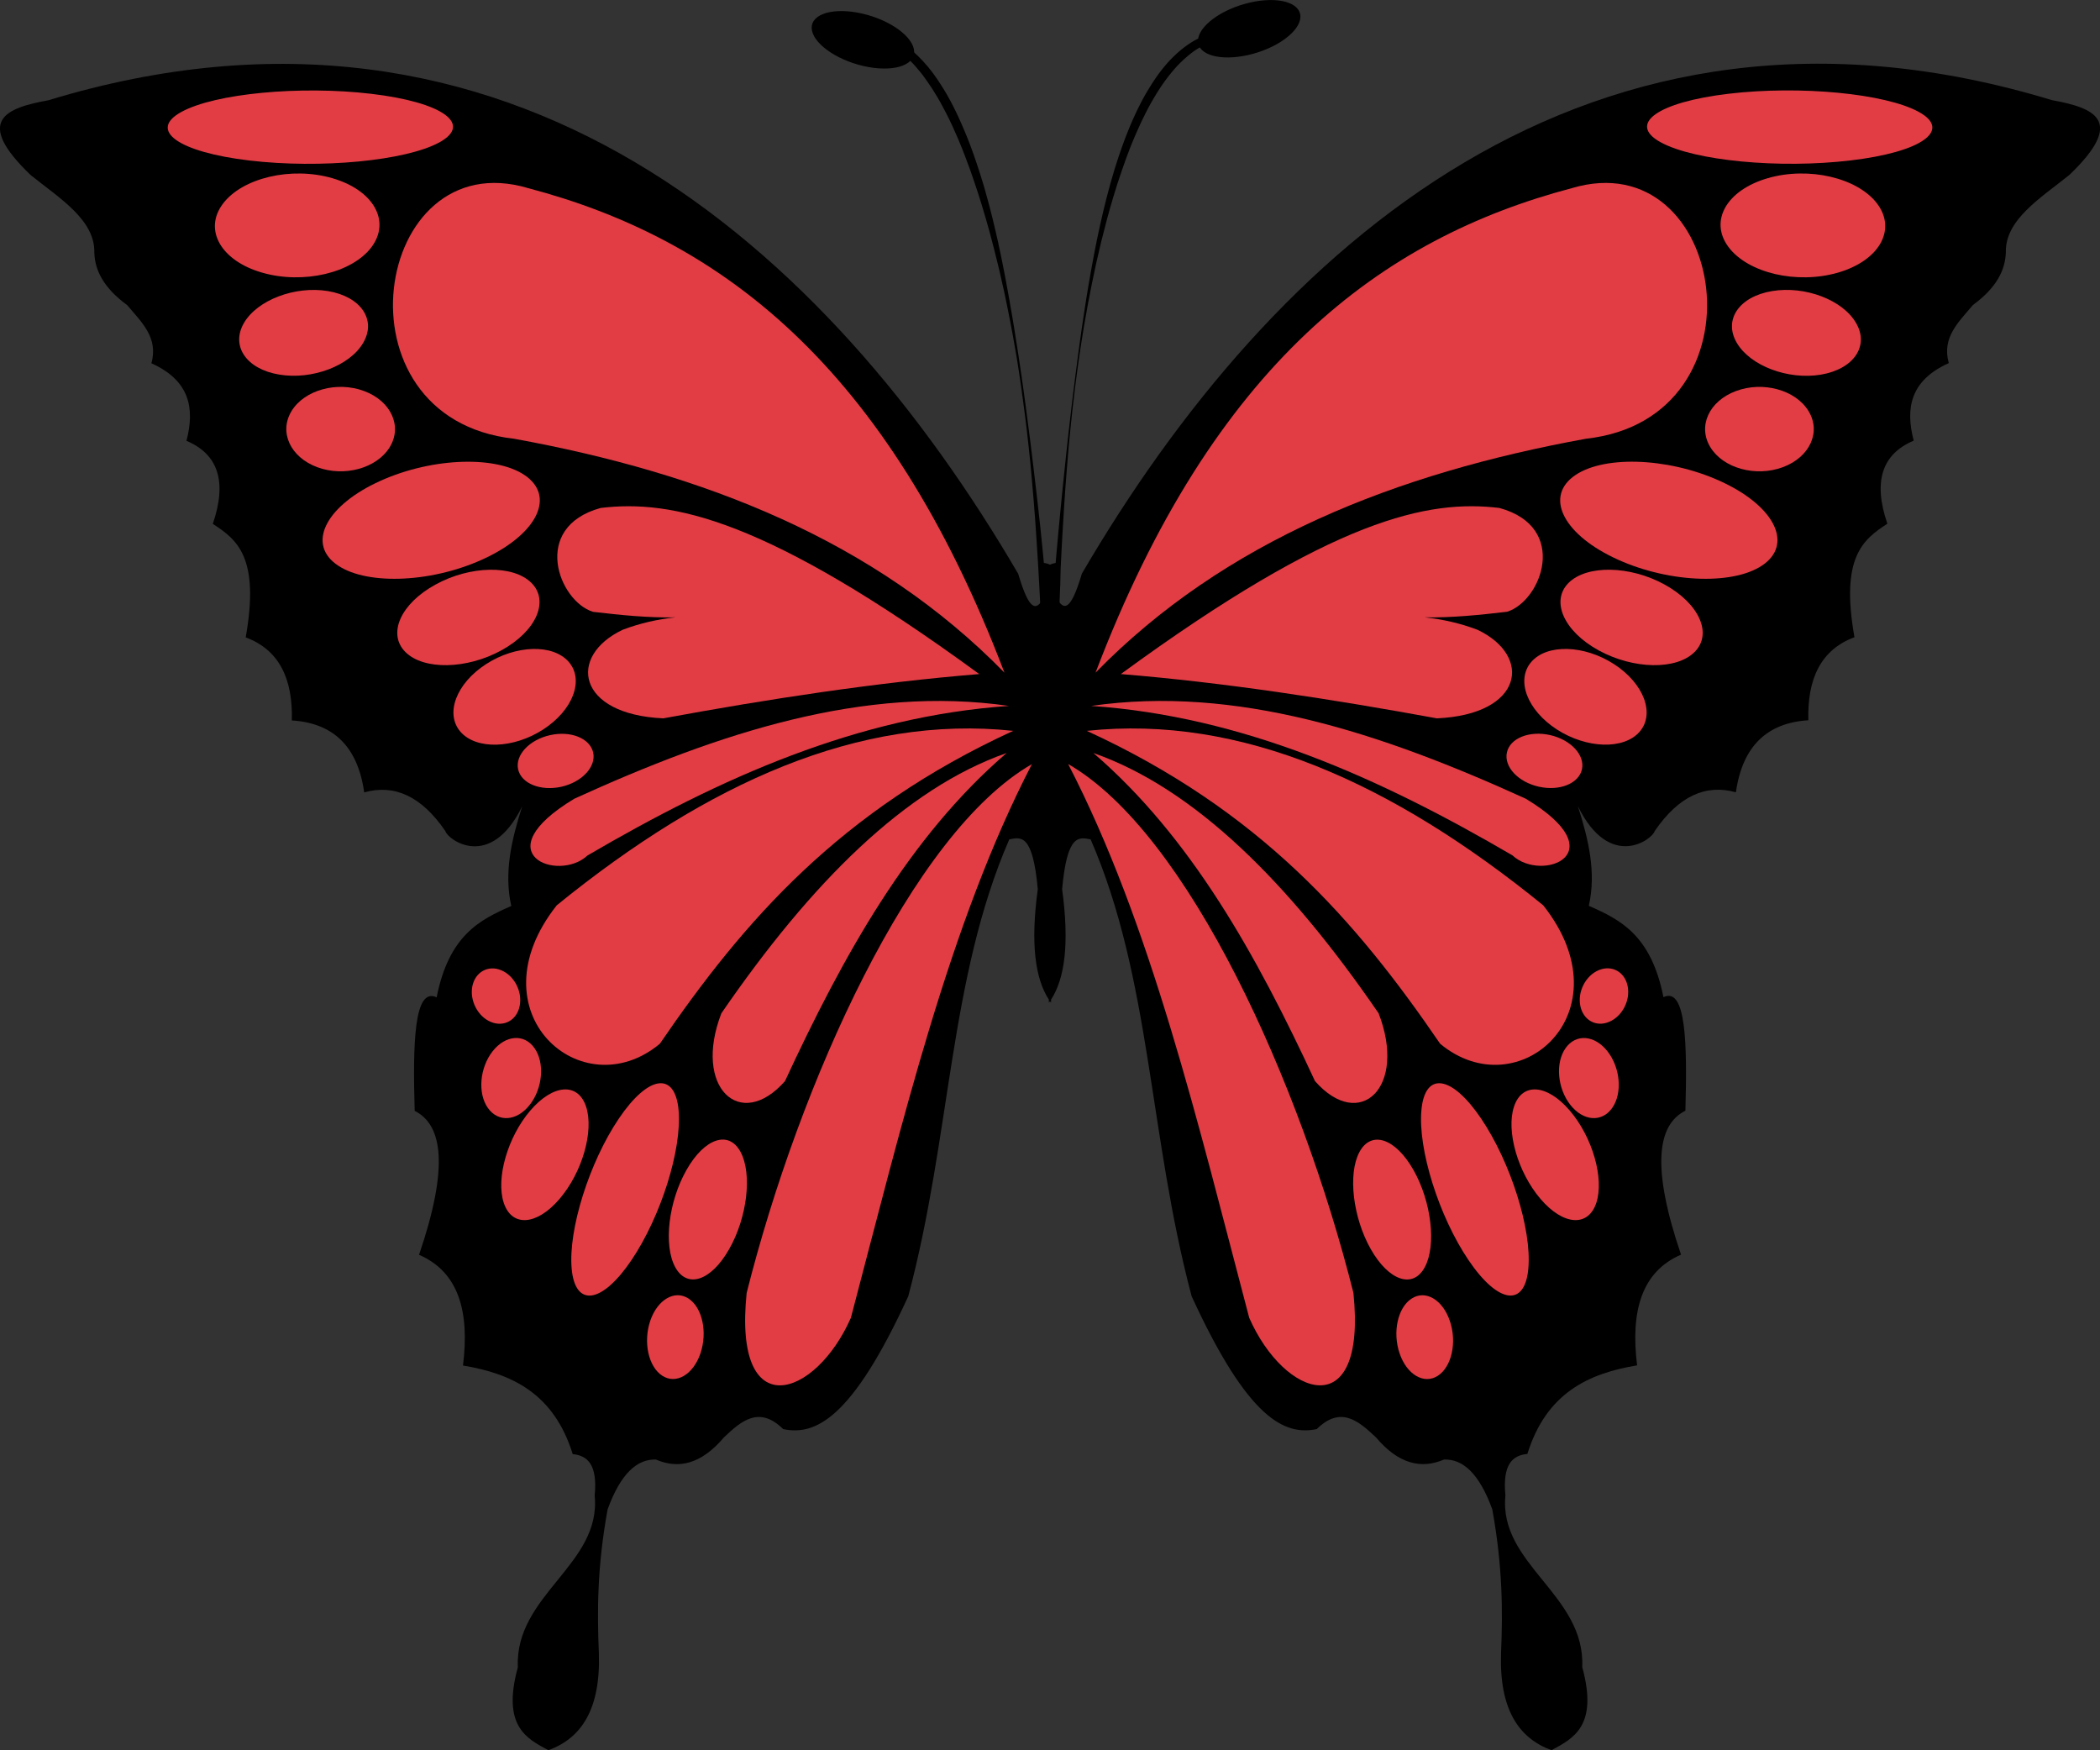 <?xml version="1.0" encoding="utf-8"?>
<!-- Generator: Adobe Illustrator 25.2.3, SVG Export Plug-In . SVG Version: 6.00 Build 0)  -->
<svg version="1.1" id="Layer_1" xmlns="http://www.w3.org/2000/svg" xmlns:xlink="http://www.w3.org/1999/xlink" x="0px" y="0px"
	 viewBox="0 0 23.999 20" style="enable-background:new 0 0 23.999 20;" xml:space="preserve">
<rect x="0" y="0" width="23.999" height="20" fill="#333333" stroke="none"/>
<style type="text/css">
	.st0{fill-rule:evenodd;clip-rule:evenodd;}
	.st1{fill-rule:evenodd;clip-rule:evenodd;fill:url(#SVGID_1_);}
	.st2{fill-rule:evenodd;clip-rule:evenodd;fill:url(#SVGID_2_);}
	.st3{fill-rule:evenodd;clip-rule:evenodd;fill:#E23D45;}
</style>
<path class="st0" d="M5.918,19.051c-0.037-0.829,0.956-1.173,0.878-1.961c0.035-0.358-0.083-0.458-0.251-0.475
	c-0.216-0.695-0.697-0.92-1.254-1.012c0.077-0.614-0.048-1.069-0.502-1.265c0.34-0.998,0.273-1.483-0.05-1.645
	c-0.022-0.764-0.009-1.421,0.251-1.297c0.141-0.711,0.493-0.886,0.853-1.044c-0.086-0.38,0.003-0.759,0.125-1.139
	C5.603,9.957,5.114,9.591,5.09,9.497C4.815,9.094,4.504,8.958,4.162,9.054C4.088,8.526,3.805,8.261,3.335,8.232
	c0.013-0.475-0.144-0.807-0.527-0.949c0.163-0.918-0.1-1.118-0.376-1.297c0.166-0.485,0.06-0.797-0.301-0.949
	C2.227,4.669,2.172,4.349,1.73,4.151c0.083-0.295-0.115-0.472-0.276-0.664c-0.273-0.2-0.37-0.401-0.376-0.601
	C1.086,2.511,0.682,2.267,0.35,2c-0.651-0.624-0.283-0.766,0.201-0.854c5.282-1.604,8.913,1.691,11.085,5.41
	c0.135,0.46,0.212,0.402,0.283,0.292l0-0.002l-0.006-0.416C11.944,6.433,11.974,6.44,12,6.452c0.025-0.012,0.056-0.019,0.087-0.024
	l-0.006,0.416l0,0.002c0.071,0.11,0.147,0.168,0.283-0.292c2.172-3.718,5.803-7.014,11.085-5.41c0.483,0.088,0.852,0.23,0.201,0.854
	c-0.332,0.267-0.736,0.512-0.727,0.886c-0.007,0.2-0.103,0.401-0.376,0.601c-0.161,0.193-0.359,0.369-0.276,0.664
	c-0.442,0.198-0.497,0.518-0.401,0.886c-0.361,0.152-0.467,0.465-0.301,0.949c-0.276,0.18-0.539,0.38-0.376,1.297
	c-0.383,0.142-0.54,0.474-0.527,0.949c-0.47,0.029-0.753,0.294-0.828,0.823c-0.341-0.096-0.652,0.04-0.928,0.443
	c-0.024,0.094-0.513,0.46-0.878-0.285c0.122,0.38,0.212,0.759,0.125,1.139c0.36,0.158,0.712,0.333,0.853,1.044
	c0.26-0.124,0.272,0.533,0.251,1.297c-0.323,0.162-0.39,0.647-0.05,1.645c-0.454,0.196-0.578,0.651-0.502,1.265
	c-0.557,0.092-1.038,0.317-1.254,1.012c-0.168,0.016-0.286,0.116-0.251,0.475c-0.079,0.788,0.915,1.132,0.878,1.961
	c0.186,0.677-0.106,0.816-0.351,0.949c-0.376-0.137-0.598-0.469-0.577-1.107c0.02-0.481,0.019-0.988-0.1-1.645
	c-0.149-0.41-0.337-0.577-0.552-0.569c-0.259,0.111-0.518,0.053-0.777-0.253c-0.201-0.19-0.404-0.364-0.677-0.095
	c-0.368,0.076-0.785-0.114-1.43-1.518c-0.491-1.848-0.462-3.627-1.154-5.22c-0.133-0.025-0.268-0.069-0.326,0.569
	c0.085,0.621,0.03,1.021-0.126,1.261l-0.001,0.036c-0.004-0.006-0.008-0.011-0.012-0.017c-0.004,0.006-0.008,0.011-0.012,0.017
	l-0.001-0.036c-0.156-0.241-0.211-0.64-0.126-1.261c-0.058-0.638-0.193-0.595-0.326-0.569c-0.692,1.593-0.662,3.372-1.154,5.22
	c-0.644,1.404-1.062,1.595-1.43,1.518c-0.273-0.269-0.477-0.095-0.677,0.095c-0.259,0.306-0.518,0.365-0.777,0.253
	c-0.215-0.007-0.403,0.16-0.552,0.569c-0.12,0.657-0.12,1.164-0.1,1.645c0.021,0.638-0.2,0.971-0.577,1.107
	C6.023,19.867,5.732,19.728,5.918,19.051L5.918,19.051z"/>
<path class="st0" d="M9.811,0.74c-0.322-0.09-0.56-0.291-0.533-0.448C9.306,0.134,9.59,0.08,9.912,0.17
	c0.322,0.09,0.56,0.291,0.533,0.448C10.417,0.775,10.133,0.83,9.811,0.74z"/>
<path class="st0" d="M13.693,0.492c-0.028-0.157,0.211-0.358,0.533-0.448c0.322-0.09,0.605-0.036,0.633,0.121
	c0.028,0.157-0.211,0.358-0.533,0.448C14.004,0.703,13.72,0.649,13.693,0.492L13.693,0.492z"/>
<linearGradient id="SVGID_1_" gradientUnits="userSpaceOnUse" x1="-147.62" y1="361.802" x2="-132.773" y2="361.802" gradientTransform="matrix(1 0 0 1 152.71 -354.756)">
	<stop  offset="0" style="stop-color:#FFFC00"/>
	<stop  offset="1" style="stop-color:#FF0000"/>
</linearGradient>
<path class="st1" d="M15.994,7.038c0.096,0.01,0.192,0.015,0.288,0.016C16.186,7.044,16.09,7.039,15.994,7.038z"/>
<linearGradient id="SVGID_2_" gradientUnits="userSpaceOnUse" x1="-147.62" y1="361.802" x2="-132.773" y2="361.802" gradientTransform="matrix(1 0 0 1 152.71 -354.756)">
	<stop  offset="0" style="stop-color:#FFFC00"/>
	<stop  offset="1" style="stop-color:#FF0000"/>
</linearGradient>
<path class="st2" d="M8.006,7.038C7.91,7.048,7.814,7.053,7.718,7.054C7.814,7.044,7.909,7.039,8.006,7.038z"/>
<g>
	<path class="st3" d="M18.979,1.626c-0.384-0.21-0.036-0.459,0.778-0.555c0.814-0.096,1.786-0.003,2.17,0.207
		c0.384,0.21,0.036,0.459-0.778,0.555C20.335,1.93,19.363,1.837,18.979,1.626z"/>
	<path class="st3" d="M2.851,1.834C2.037,1.738,1.689,1.489,2.073,1.279c0.384-0.211,1.356-0.303,2.17-0.207
		c0.814,0.096,1.162,0.345,0.778,0.555C4.637,1.837,3.665,1.93,2.851,1.834z"/>
	<path class="st3" d="M19.753,2.822c-0.222-0.298-0.021-0.65,0.449-0.786c0.469-0.136,1.03-0.004,1.252,0.293
		c0.222,0.298,0.021,0.65-0.449,0.786C20.535,3.251,19.975,3.12,19.753,2.822L19.753,2.822z"/>
	<path class="st3" d="M2.995,3.115C2.526,2.98,2.324,2.627,2.546,2.33C2.768,2.032,3.329,1.9,3.798,2.036
		c0.469,0.136,0.67,0.488,0.449,0.786C4.025,3.12,3.464,3.251,2.995,3.115z"/>
	<path class="st3" d="M19.848,3.917c-0.154-0.263,0.026-0.528,0.403-0.591c0.376-0.063,0.807,0.1,0.96,0.364
		c0.154,0.263-0.026,0.528-0.403,0.591C20.432,4.343,20.002,4.18,19.848,3.917z"/>
	<path class="st3" d="M3.191,4.28C2.815,4.218,2.635,3.953,2.788,3.69c0.154-0.263,0.584-0.426,0.96-0.364
		c0.376,0.063,0.557,0.327,0.403,0.591C3.998,4.18,3.567,4.343,3.191,4.28z"/>
	<path class="st3" d="M19.547,5.111c-0.148-0.24-0.017-0.528,0.292-0.643c0.309-0.115,0.68-0.013,0.828,0.227
		c0.148,0.24,0.017,0.528-0.292,0.643C20.065,5.453,19.694,5.351,19.547,5.111z"/>
	<path class="st3" d="M3.625,5.338c-0.309-0.115-0.44-0.403-0.292-0.643c0.148-0.24,0.519-0.342,0.828-0.227
		c0.309,0.115,0.44,0.403,0.292,0.643C4.305,5.351,3.934,5.453,3.625,5.338z"/>
	<path class="st3" d="M18.491,6.395c-0.606-0.273-0.837-0.696-0.517-0.945c0.32-0.249,1.072-0.229,1.678,0.044
		c0.606,0.273,0.837,0.696,0.517,0.945C19.848,6.688,19.096,6.668,18.491,6.395L18.491,6.395z"/>
	<path class="st3" d="M3.831,6.439C3.51,6.191,3.742,5.767,4.348,5.494S5.705,5.202,6.025,5.45c0.32,0.249,0.089,0.672-0.517,0.945
		C4.903,6.668,4.151,6.688,3.831,6.439L3.831,6.439z"/>
	<path class="st3" d="M18.269,7.431c-0.397-0.218-0.551-0.563-0.343-0.771c0.208-0.207,0.7-0.199,1.097,0.019
		c0.397,0.218,0.551,0.564,0.343,0.771C19.158,7.658,18.667,7.649,18.269,7.431L18.269,7.431z"/>
	<path class="st3" d="M4.633,7.45C4.425,7.243,4.578,6.898,4.976,6.68C5.373,6.461,5.865,6.453,6.073,6.66
		C6.281,6.867,6.128,7.213,5.73,7.431C5.333,7.649,4.841,7.658,4.633,7.45L4.633,7.45z"/>
	<path class="st3" d="M17.962,2.15c1.774-0.53,2.269,2.63,0.163,2.863c-2.164,0.394-4.127,1.161-5.605,2.673
		C13.866,4.15,15.792,2.723,17.962,2.15L17.962,2.15z"/>
	<path class="st3" d="M5.874,5.013C3.769,4.78,4.264,1.62,6.037,2.15c2.171,0.572,4.096,2,5.442,5.536
		C10.001,6.174,8.038,5.407,5.874,5.013L5.874,5.013z"/>
	<path class="st3" d="M12.809,7.702c2.44-1.785,3.517-1.995,4.326-1.898c0.802,0.219,0.481,1.065,0.088,1.186
		c-0.314,0.037-0.628,0.069-0.941,0.064c0.203,0.022,0.403,0.066,0.603,0.142c0.633,0.301,0.524,0.968-0.464,1.012
		C15.202,7.985,13.993,7.799,12.809,7.702L12.809,7.702z"/>
	<path class="st3" d="M7.116,7.196c0.2-0.076,0.4-0.12,0.603-0.142C7.405,7.06,7.091,7.028,6.777,6.991
		C6.384,6.869,6.063,6.024,6.865,5.804c0.81-0.097,1.886,0.114,4.326,1.898c-1.185,0.097-2.393,0.282-3.611,0.506
		C6.592,8.164,6.482,7.497,7.116,7.196L7.116,7.196z"/>
	<path class="st3" d="M17.792,8.335c-0.341-0.221-0.471-0.567-0.291-0.773c0.18-0.206,0.604-0.194,0.945,0.027
		c0.341,0.221,0.471,0.567,0.291,0.773C18.556,8.568,18.133,8.555,17.792,8.335z"/>
	<path class="st3" d="M5.263,8.362c-0.18-0.206-0.05-0.552,0.291-0.773c0.341-0.221,0.764-0.233,0.945-0.027
		c0.18,0.206,0.05,0.552-0.291,0.773C5.866,8.556,5.443,8.568,5.263,8.362z"/>
	<path class="st3" d="M17.586,8.989c-0.237-0.053-0.4-0.228-0.365-0.391c0.035-0.163,0.256-0.252,0.493-0.199
		c0.237,0.053,0.4,0.228,0.365,0.391C18.043,8.953,17.823,9.042,17.586,8.989L17.586,8.989z"/>
	<path class="st3" d="M5.921,8.79C5.886,8.628,6.049,8.453,6.286,8.4c0.237-0.053,0.457,0.036,0.493,0.199
		c0.035,0.163-0.128,0.338-0.365,0.391C6.177,9.042,5.957,8.953,5.921,8.79z"/>
	<path class="st3" d="M17.285,9.774c-1.521-0.889-3.091-1.59-4.815-1.708c1.655-0.238,3.31,0.306,4.966,1.06
		C18.481,9.755,17.619,10.086,17.285,9.774L17.285,9.774z"/>
	<path class="st3" d="M6.564,9.126c1.655-0.754,3.31-1.298,4.966-1.06C9.805,8.185,8.235,8.885,6.714,9.775
		C6.38,10.087,5.518,9.756,6.564,9.126L6.564,9.126z"/>
	<path class="st3" d="M18.06,11.493c-0.033-0.163,0.062-0.346,0.211-0.408c0.15-0.062,0.298,0.02,0.33,0.183
		c0.033,0.163-0.062,0.346-0.212,0.408C18.241,11.739,18.093,11.657,18.06,11.493L18.06,11.493z"/>
	<path class="st3" d="M5.61,11.677c-0.15-0.062-0.244-0.245-0.212-0.408c0.033-0.163,0.181-0.245,0.33-0.183
		c0.15,0.062,0.244,0.245,0.211,0.408C5.907,11.657,5.759,11.739,5.61,11.677z"/>
	<path class="st3" d="M16.458,11.926c-0.961-1.407-2.059-2.667-4.038-3.575c1.757-0.187,3.493,0.593,5.216,1.993
		C18.605,11.568,17.35,12.669,16.458,11.926L16.458,11.926z"/>
	<path class="st3" d="M6.363,10.344c1.723-1.4,3.46-2.18,5.216-1.993c-1.978,0.908-3.076,2.168-4.038,3.575
		C6.65,12.669,5.394,11.568,6.363,10.344L6.363,10.344z"/>
	<path class="st3" d="M15.028,12.353c-0.667-1.438-1.417-2.789-2.533-3.749c1.158,0.406,2.235,1.481,3.26,2.974
		C16.083,12.426,15.54,12.935,15.028,12.353L15.028,12.353z"/>
	<path class="st3" d="M8.244,11.578c1.026-1.493,2.102-2.568,3.26-2.974c-1.116,0.96-1.866,2.31-2.533,3.749
		C8.46,12.934,7.916,12.426,8.244,11.578L8.244,11.578z"/>
	<path class="st3" d="M17.945,12.623c-0.147-0.188-0.172-0.478-0.054-0.646c0.118-0.168,0.333-0.152,0.48,0.036
		c0.147,0.188,0.172,0.478,0.054,0.646C18.307,12.828,18.092,12.812,17.945,12.623z"/>
	<path class="st3" d="M5.575,12.659c-0.118-0.168-0.093-0.458,0.054-0.646c0.147-0.188,0.363-0.205,0.48-0.036
		c0.118,0.168,0.093,0.458-0.054,0.646C5.908,12.812,5.693,12.828,5.575,12.659z"/>
	<path class="st3" d="M17.606,13.7c-0.26-0.303-0.396-0.776-0.304-1.055c0.092-0.279,0.378-0.259,0.637,0.044
		c0.26,0.303,0.396,0.776,0.304,1.055C18.151,14.023,17.866,14.004,17.606,13.7L17.606,13.7z"/>
	<path class="st3" d="M5.757,13.744c-0.092-0.279,0.044-0.752,0.304-1.055c0.26-0.303,0.545-0.323,0.637-0.044
		c0.092,0.279-0.044,0.752-0.304,1.055C6.134,14.004,5.849,14.023,5.757,13.744L5.757,13.744z"/>
	<path class="st3" d="M15.666,14.274c-0.206-0.363-0.264-0.861-0.13-1.111c0.135-0.25,0.411-0.158,0.617,0.205
		c0.206,0.363,0.264,0.861,0.13,1.111C16.149,14.729,15.872,14.637,15.666,14.274L15.666,14.274z"/>
	<path class="st3" d="M7.716,14.478c-0.135-0.25-0.077-0.748,0.13-1.111c0.206-0.363,0.483-0.455,0.617-0.205
		c0.135,0.25,0.077,0.748-0.13,1.111C8.127,14.637,7.851,14.728,7.716,14.478L7.716,14.478z"/>
	<path class="st3" d="M16.782,14.398c-0.338-0.5-0.579-1.267-0.538-1.713c0.04-0.446,0.347-0.402,0.684,0.098
		c0.337,0.5,0.579,1.267,0.538,1.713C17.426,14.941,17.12,14.898,16.782,14.398L16.782,14.398z"/>
	<path class="st3" d="M6.533,14.496c-0.04-0.446,0.201-1.213,0.538-1.713c0.337-0.5,0.644-0.544,0.684-0.098
		c0.04,0.446-0.201,1.213-0.538,1.713C6.88,14.898,6.573,14.942,6.533,14.496L6.533,14.496z"/>
	<path class="st3" d="M15.995,15.465c-0.083-0.243-0.022-0.524,0.137-0.627c0.158-0.103,0.354,0.011,0.437,0.255
		c0.083,0.243,0.022,0.524-0.137,0.627C16.274,15.822,16.078,15.708,15.995,15.465L15.995,15.465z"/>
	<path class="st3" d="M7.568,15.719c-0.158-0.103-0.219-0.383-0.137-0.627c0.083-0.243,0.279-0.357,0.437-0.255
		c0.158,0.103,0.219,0.383,0.137,0.627C7.922,15.708,7.726,15.822,7.568,15.719L7.568,15.719z"/>
	<path class="st3" d="M14.276,15.057c-0.587-2.225-1.123-4.5-2.069-6.327c1.376,0.791,2.659,3.656,3.26,6.042
		C15.624,16.292,14.679,15.976,14.276,15.057L14.276,15.057z"/>
	<path class="st3" d="M8.533,14.773c0.601-2.386,1.884-5.252,3.26-6.042c-0.946,1.827-1.482,4.102-2.069,6.327
		C9.32,15.976,8.376,16.292,8.533,14.773L8.533,14.773z"/>
</g>
<path class="st0" d="M12.028,9.6c-0.004-0.021-0.007-0.044-0.009-0.066C12.011,9.458,12.005,9.38,12,9.302
	c-0.001,0.012-0.002,0.025-0.003,0.037c-0.004,0.056-0.009,0.113-0.017,0.168c-0.002,0.012-0.004,0.023-0.006,0.035
	c0,0.002-0.002,0.008-0.003,0.01c-0.001,0.002-0.004,0.006-0.005,0.008c-0.001-0.001-0.001-0.002-0.002-0.003
	c-0.006-0.01-0.007-0.025-0.009-0.037c-0.004-0.032-0.005-0.065-0.007-0.097c-0.003-0.048-0.004-0.097-0.005-0.146
	c-0.002-0.084-0.003-0.169-0.003-0.253c0-0.169,0.002-0.339,0.006-0.508c0.002-0.07,0.003-0.141,0.005-0.211l0-0.005
	c-0.003-0.08-0.007-0.161-0.01-0.241c-0.001-0.029-0.002-0.057-0.004-0.086c-0.002-0.034-0.003-0.068-0.004-0.102
	c-0.001-0.036-0.003-0.073-0.005-0.109c-0.002-0.045-0.004-0.09-0.006-0.135c-0.001-0.025-0.002-0.051-0.003-0.076
	c-0.001-0.022-0.002-0.044-0.003-0.066c-0.002-0.048-0.004-0.097-0.007-0.145c-0.003-0.064-0.006-0.127-0.009-0.191
	c-0.003-0.049-0.005-0.099-0.007-0.148c-0.003-0.071-0.007-0.141-0.011-0.212c-0.002-0.039-0.004-0.077-0.006-0.116
	c-0.005-0.082-0.009-0.164-0.014-0.246c-0.01-0.148-0.018-0.297-0.029-0.445c-0.004-0.052-0.007-0.104-0.012-0.156
	c-0.003-0.035-0.006-0.071-0.008-0.106c-0.009-0.112-0.019-0.223-0.029-0.334c-0.004-0.039-0.008-0.077-0.011-0.116
	c-0.006-0.063-0.013-0.126-0.02-0.188c-0.012-0.113-0.025-0.226-0.04-0.339c-0.009-0.066-0.017-0.132-0.026-0.197
	c-0.004-0.03-0.009-0.059-0.012-0.089c-0.006-0.042-0.012-0.084-0.018-0.125c-0.005-0.035-0.01-0.07-0.016-0.105
	c-0.003-0.016-0.005-0.031-0.007-0.047c-0.004-0.027-0.009-0.053-0.013-0.08c-0.003-0.024-0.008-0.048-0.012-0.071
	c-0.011-0.065-0.022-0.13-0.034-0.195c-0.021-0.114-0.043-0.227-0.066-0.341c-0.011-0.053-0.022-0.105-0.033-0.158
	c-0.017-0.079-0.035-0.157-0.053-0.235c-0.009-0.038-0.018-0.076-0.028-0.115c-0.026-0.109-0.055-0.217-0.083-0.324
	c-0.029-0.108-0.061-0.215-0.093-0.321c-0.012-0.04-0.024-0.079-0.037-0.118c-0.007-0.022-0.014-0.045-0.022-0.067
	c-0.024-0.071-0.047-0.141-0.072-0.211c-0.043-0.119-0.088-0.237-0.137-0.353c-0.043-0.101-0.089-0.203-0.139-0.299
	c-0.014-0.028-0.029-0.055-0.044-0.083c-0.035-0.067-0.074-0.131-0.114-0.194c-0.017-0.026-0.034-0.052-0.052-0.077
	c-0.014-0.02-0.028-0.04-0.042-0.059c-0.007-0.009-0.014-0.018-0.02-0.027c-0.009-0.012-0.019-0.023-0.028-0.035
	c-0.014-0.018-0.03-0.035-0.044-0.052c-0.013-0.016-0.028-0.031-0.042-0.046c-0.02-0.021-0.041-0.042-0.062-0.061
	c-0.035-0.032-0.07-0.062-0.107-0.089c-0.017-0.012-0.034-0.025-0.052-0.036C10.2,0.53,10.194,0.526,10.188,0.523
	c-0.009-0.005-0.017-0.01-0.026-0.015c-0.005-0.003-0.011-0.006-0.016-0.009c-0.005-0.003-0.01-0.006-0.015-0.008
	c-0.01-0.005-0.02-0.01-0.03-0.015c-0.023-0.011-0.047-0.02-0.071-0.03c-0.028-0.011-0.059-0.021-0.088-0.028
	C9.936,0.416,9.929,0.414,9.922,0.412C9.916,0.41,9.91,0.409,9.905,0.408c-0.01-0.003-0.019-0.005-0.029-0.009
	C9.87,0.397,9.857,0.394,9.855,0.386c0.003-0.008,0.023-0.011,0.03-0.012C9.908,0.37,9.931,0.371,9.954,0.371
	c0.006,0,0.011,0.001,0.017,0.001c0.013,0,0.026,0.002,0.038,0.004c0.021,0.003,0.043,0.006,0.064,0.012
	c0.006,0.002,0.012,0.003,0.018,0.005c0.01,0.003,0.02,0.006,0.029,0.009c0.004,0.001,0.008,0.003,0.012,0.004
	c0.008,0.003,0.015,0.005,0.023,0.008c0.032,0.012,0.063,0.027,0.094,0.043c0.016,0.009,0.032,0.018,0.048,0.028
	c0.02,0.012,0.041,0.026,0.06,0.041c0.016,0.012,0.032,0.024,0.048,0.037c0.029,0.024,0.057,0.049,0.085,0.076
	c0.019,0.018,0.037,0.038,0.056,0.057c0.021,0.023,0.042,0.048,0.063,0.072c0.005,0.006,0.009,0.012,0.014,0.018
	c0.009,0.011,0.018,0.023,0.027,0.034c0.006,0.008,0.012,0.016,0.018,0.024c0.018,0.026,0.037,0.051,0.054,0.077
	c0.017,0.026,0.033,0.051,0.05,0.077c0.016,0.025,0.032,0.052,0.047,0.078c0.015,0.026,0.031,0.054,0.045,0.081
	c0.007,0.014,0.014,0.027,0.021,0.041c0.023,0.046,0.047,0.091,0.068,0.139c0.007,0.015,0.014,0.029,0.02,0.044
	c0.008,0.018,0.016,0.035,0.023,0.052c0.006,0.013,0.011,0.027,0.017,0.04c0.005,0.012,0.011,0.026,0.016,0.038
	c0.006,0.016,0.013,0.032,0.02,0.048c0.012,0.03,0.024,0.059,0.035,0.089c0.014,0.036,0.027,0.073,0.04,0.109
	c0.027,0.076,0.052,0.153,0.077,0.23c0.008,0.026,0.016,0.051,0.024,0.077c0.005,0.016,0.01,0.033,0.015,0.049
	c0.003,0.01,0.006,0.02,0.009,0.03c0.015,0.053,0.03,0.106,0.044,0.159c0.01,0.038,0.021,0.076,0.03,0.114
	c0.005,0.021,0.01,0.042,0.016,0.064c0.004,0.015,0.007,0.03,0.011,0.045c0.01,0.04,0.02,0.081,0.029,0.121
	c0.019,0.085,0.039,0.169,0.056,0.255c0.007,0.036,0.015,0.072,0.022,0.108c0.01,0.051,0.02,0.102,0.03,0.153
	c0.01,0.052,0.019,0.105,0.029,0.157c0.004,0.02,0.007,0.041,0.011,0.061c0.002,0.011,0.004,0.021,0.006,0.032
	c0.003,0.022,0.008,0.043,0.011,0.065c0.004,0.022,0.008,0.045,0.012,0.068c0.007,0.037,0.012,0.074,0.019,0.11
	c0.007,0.04,0.013,0.081,0.02,0.122c0.014,0.087,0.028,0.174,0.041,0.261c0.013,0.085,0.026,0.17,0.038,0.255
	c0.016,0.115,0.033,0.23,0.048,0.345c0.015,0.113,0.03,0.226,0.044,0.339c0.007,0.056,0.015,0.112,0.021,0.168
	c0.005,0.041,0.01,0.081,0.015,0.122c0.003,0.031,0.008,0.062,0.011,0.092c0.01,0.087,0.021,0.174,0.031,0.261
	c0.006,0.056,0.013,0.111,0.019,0.167c0.004,0.039,0.008,0.078,0.013,0.118c0.005,0.039,0.009,0.078,0.013,0.117
	c0.008,0.076,0.016,0.151,0.023,0.227c0.018,0.176,0.034,0.352,0.049,0.528c0.014,0.17,0.028,0.34,0.04,0.51
	c0.004-0.061,0.007-0.121,0.012-0.182c0.004-0.061,0.009-0.122,0.013-0.182c0.003-0.051,0.008-0.102,0.011-0.154
	c0.004-0.058,0.009-0.117,0.014-0.175c0.013-0.158,0.026-0.316,0.041-0.474c0.004-0.043,0.008-0.086,0.012-0.128
	c0.012-0.117,0.023-0.235,0.034-0.352c0.015-0.144,0.03-0.289,0.045-0.433c0.005-0.046,0.01-0.092,0.015-0.139
	c0.004-0.039,0.008-0.078,0.013-0.117c0.003-0.026,0.006-0.052,0.009-0.078c0.005-0.04,0.01-0.081,0.014-0.121
	c0.005-0.046,0.011-0.092,0.016-0.138c0.004-0.033,0.008-0.067,0.012-0.1c0.009-0.069,0.017-0.137,0.026-0.206
	c0.009-0.072,0.019-0.144,0.028-0.216c0.007-0.052,0.014-0.104,0.021-0.156c0.008-0.062,0.018-0.123,0.026-0.185
	c0.006-0.042,0.012-0.085,0.019-0.127c0.007-0.044,0.013-0.088,0.02-0.132c0.004-0.025,0.008-0.051,0.012-0.076
	c0.014-0.093,0.031-0.185,0.047-0.278c0.007-0.039,0.014-0.078,0.021-0.117c0.008-0.043,0.016-0.086,0.024-0.129
	c0.02-0.102,0.04-0.204,0.063-0.306c0.05-0.225,0.106-0.449,0.173-0.666c0.014-0.046,0.029-0.091,0.044-0.136
	c0.011-0.034,0.023-0.068,0.035-0.101c0.016-0.046,0.034-0.092,0.051-0.137c0.048-0.125,0.103-0.248,0.163-0.365
	c0.017-0.033,0.034-0.066,0.053-0.098c0.008-0.014,0.016-0.029,0.025-0.043C13.125,1.021,13.137,1,13.15,0.979
	c0.018-0.028,0.036-0.057,0.055-0.084c0.005-0.007,0.011-0.015,0.016-0.023c0.018-0.026,0.037-0.051,0.056-0.075
	c0.042-0.054,0.087-0.105,0.135-0.151c0.02-0.02,0.041-0.039,0.063-0.058c0.007-0.006,0.014-0.012,0.021-0.018
	c0.052-0.042,0.105-0.08,0.162-0.111c0.021-0.012,0.043-0.022,0.064-0.033c0.008-0.004,0.017-0.007,0.025-0.011
	c0.023-0.011,0.047-0.018,0.07-0.026c0.01-0.004,0.021-0.006,0.031-0.009c0.024-0.007,0.047-0.012,0.071-0.016
	c0.012-0.002,0.023-0.004,0.035-0.005c0.006-0.001,0.011-0.002,0.017-0.002c0.011-0.001,0.022-0.002,0.032-0.003
	c0.011-0.001,0.022-0.001,0.033-0.001h0.018c0.017,0,0.034,0.001,0.051,0.002c0.009,0.001,0.018,0.002,0.028,0.003
	c0.014,0.002,0.028,0.004,0.042,0.007c0.007,0.002,0.014,0.003,0.02,0.005c0.007,0.002,0.024,0.007,0.027,0.016
	c-0.004,0.008-0.023,0.011-0.031,0.011c-0.029,0.004-0.057,0.007-0.086,0.011c-0.07,0.009-0.141,0.024-0.209,0.048
	c-0.025,0.009-0.048,0.018-0.072,0.028c-0.01,0.004-0.02,0.009-0.03,0.014c-0.004,0.002-0.008,0.004-0.012,0.005
	c-0.007,0.003-0.014,0.007-0.021,0.011c-0.004,0.002-0.008,0.004-0.012,0.006c-0.02,0.012-0.041,0.023-0.061,0.036
	c-0.009,0.006-0.019,0.012-0.028,0.018c-0.007,0.004-0.014,0.01-0.02,0.014c-0.019,0.014-0.038,0.028-0.057,0.044
	c-0.032,0.027-0.063,0.054-0.093,0.084c-0.031,0.03-0.061,0.064-0.09,0.098c-0.064,0.076-0.122,0.157-0.176,0.244
	c-0.024,0.039-0.048,0.079-0.071,0.12c-0.022,0.038-0.042,0.078-0.062,0.117c-0.031,0.061-0.061,0.124-0.089,0.188
	c-0.012,0.028-0.025,0.056-0.037,0.084c-0.011,0.027-0.022,0.055-0.034,0.082c-0.008,0.02-0.017,0.041-0.024,0.061
	c-0.008,0.021-0.016,0.043-0.024,0.064c-0.009,0.023-0.017,0.045-0.025,0.068c-0.025,0.068-0.047,0.137-0.071,0.206
	c-0.006,0.017-0.011,0.034-0.017,0.051c-0.016,0.05-0.032,0.101-0.047,0.152c-0.05,0.165-0.094,0.333-0.136,0.502
	c-0.079,0.322-0.144,0.651-0.2,0.981c-0.019,0.112-0.036,0.225-0.053,0.338c-0.017,0.116-0.032,0.232-0.047,0.349
	c-0.024,0.186-0.044,0.372-0.062,0.559c-0.008,0.082-0.016,0.164-0.022,0.246c-0.005,0.066-0.011,0.131-0.016,0.197
	c-0.01,0.121-0.018,0.243-0.026,0.364c-0.007,0.109-0.013,0.218-0.02,0.327c-0.008,0.128-0.013,0.257-0.02,0.385
	C12.12,6.617,12.115,6.733,12.11,6.85c-0.008,0.177-0.015,0.354-0.022,0.531c-0.009,0.239-0.019,0.478-0.028,0.717
	c-0.003,0.065-0.005,0.13-0.008,0.194c0.001,0.019,0.001,0.037,0.002,0.056c0.008,0.267,0.013,0.534,0.011,0.802
	c-0.001,0.12-0.003,0.24-0.01,0.359c-0.001,0.019-0.003,0.039-0.005,0.059c-0.001,0.008-0.002,0.018-0.003,0.026
	c-0.001,0.006-0.002,0.018-0.005,0.023l-0.003,0.005l-0.002,0.003C12.031,9.618,12.03,9.609,12.028,9.6L12.028,9.6z"/>
</svg>
